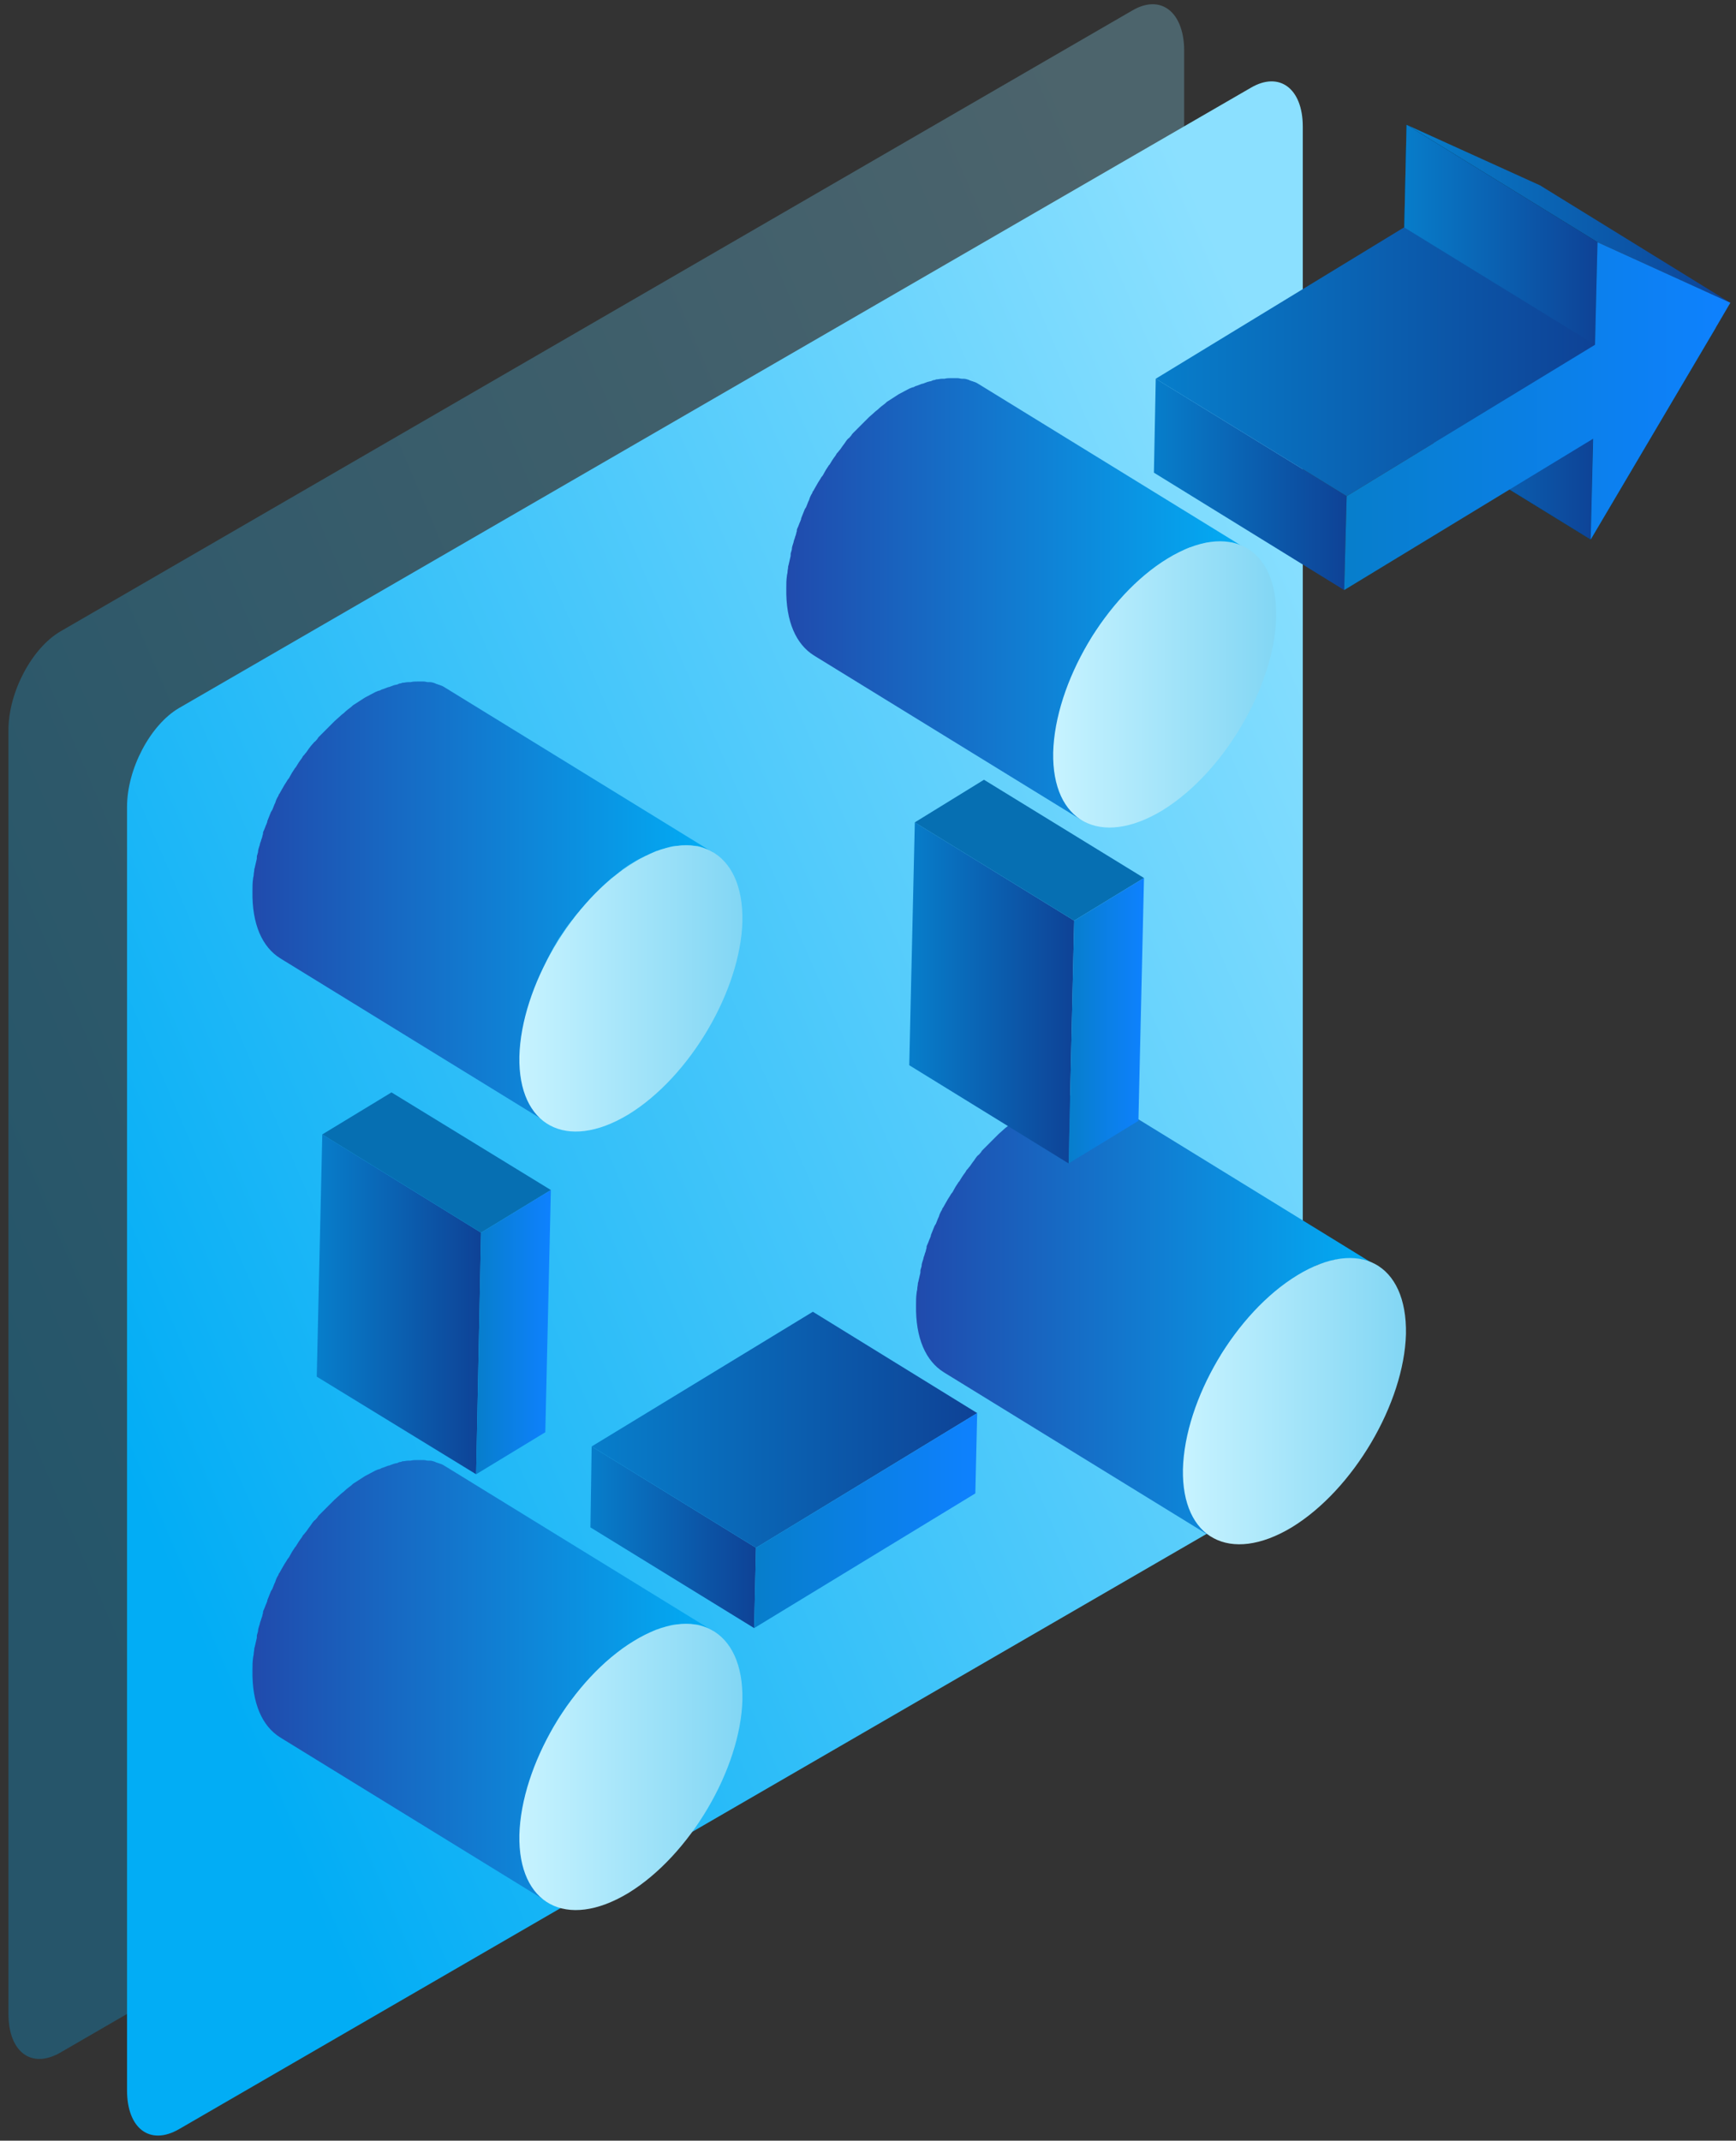 <svg width="103" height="127" viewBox="0 0 103 127" fill="none" xmlns="http://www.w3.org/2000/svg">
<rect x="0" y="0" width="103" height="127" fill="#333333" stroke="none"/>
<path opacity="0.28" fill-rule="evenodd" clip-rule="evenodd" d="M67.18 0.623L3.579 37.463C1.893 38.453 0.5 41.056 0.5 43.328V119.466C0.5 121.738 1.856 122.765 3.579 121.775L67.18 84.934C68.866 83.945 70.259 81.342 70.259 79.069V2.932C70.222 0.696 68.866 -0.367 67.18 0.623Z" fill="url(#paint0_linear)"/>
<path fill-rule="evenodd" clip-rule="evenodd" d="M74.217 5.205L10.617 42.009C8.93 42.998 7.537 45.601 7.537 47.874V124.011C7.537 126.284 8.894 127.31 10.617 126.32L74.217 89.48C75.903 88.49 77.296 85.887 77.296 83.615V7.514C77.296 5.241 75.903 4.215 74.217 5.205Z" fill="url(#paint1_linear)"/>
<path d="M78.324 75H78.361C78.544 74.927 78.691 74.89 78.837 74.854C78.91 74.817 78.984 74.817 79.057 74.78C79.204 74.744 79.35 74.707 79.497 74.707C79.534 74.707 79.57 74.707 79.607 74.707C79.79 74.67 79.974 74.67 80.12 74.67C80.157 74.67 80.193 74.67 80.23 74.67C80.377 74.67 80.523 74.707 80.67 74.707C80.707 74.707 80.707 74.707 80.743 74.707C80.89 74.744 81.037 74.78 81.183 74.854C81.22 74.854 81.257 74.89 81.293 74.89C81.44 74.964 81.586 75 81.696 75.11L65.787 65.323C65.677 65.249 65.604 65.213 65.494 65.176C65.457 65.176 65.421 65.139 65.384 65.139C65.347 65.139 65.311 65.103 65.274 65.103C65.237 65.103 65.201 65.066 65.201 65.066C65.091 65.029 64.981 64.993 64.871 64.993H64.834C64.797 64.993 64.797 64.993 64.761 64.993C64.687 64.993 64.614 64.956 64.504 64.956C64.431 64.956 64.394 64.956 64.321 64.956C64.284 64.956 64.248 64.956 64.211 64.956C64.174 64.956 64.174 64.956 64.138 64.956C63.991 64.956 63.881 64.956 63.734 64.993H63.698C63.661 64.993 63.624 64.993 63.588 64.993C63.478 64.993 63.368 65.029 63.258 65.029C63.221 65.029 63.184 65.066 63.148 65.066C63.075 65.066 63.001 65.103 62.928 65.139C62.855 65.139 62.781 65.176 62.745 65.176C62.635 65.213 62.561 65.249 62.451 65.286H62.415C62.305 65.323 62.158 65.396 62.011 65.433C61.938 65.469 61.901 65.506 61.828 65.506C61.755 65.543 61.718 65.543 61.645 65.579C61.425 65.689 61.242 65.799 61.022 65.909C60.802 66.056 60.618 66.166 60.398 66.312C60.325 66.349 60.252 66.422 60.215 66.459C60.069 66.569 59.922 66.679 59.812 66.789C59.739 66.862 59.665 66.899 59.592 66.972C59.482 67.082 59.335 67.192 59.225 67.302C59.152 67.376 59.079 67.449 59.005 67.522C58.969 67.559 58.932 67.595 58.895 67.632C58.822 67.705 58.786 67.742 58.712 67.815C58.566 67.962 58.456 68.072 58.309 68.219C58.272 68.255 58.236 68.292 58.199 68.365C58.126 68.439 58.089 68.512 58.016 68.549C57.943 68.622 57.869 68.732 57.796 68.842C57.759 68.878 57.722 68.952 57.686 68.988C57.612 69.098 57.539 69.208 57.466 69.282C57.429 69.355 57.356 69.392 57.319 69.465C57.319 69.502 57.283 69.502 57.283 69.538C57.136 69.722 57.026 69.905 56.916 70.088L56.879 70.125C56.843 70.162 56.843 70.198 56.806 70.235C56.733 70.345 56.66 70.455 56.586 70.601C56.55 70.675 56.513 70.748 56.44 70.821C56.403 70.895 56.366 70.931 56.33 71.005C56.293 71.041 56.293 71.078 56.256 71.115C56.146 71.298 56.073 71.445 55.963 71.628C55.963 71.628 55.963 71.664 55.926 71.664C55.926 71.701 55.89 71.738 55.89 71.774C55.816 71.884 55.743 72.031 55.706 72.178C55.67 72.251 55.633 72.324 55.596 72.434C55.56 72.507 55.56 72.544 55.523 72.618C55.486 72.654 55.486 72.691 55.45 72.728C55.376 72.911 55.303 73.094 55.23 73.277V73.314C55.23 73.351 55.193 73.387 55.193 73.424C55.12 73.571 55.083 73.717 55.01 73.864C54.973 73.937 54.973 73.974 54.973 74.047C54.937 74.12 54.937 74.23 54.9 74.304C54.863 74.377 54.863 74.45 54.827 74.524C54.79 74.597 54.79 74.707 54.753 74.78C54.717 74.89 54.68 75 54.68 75.11C54.68 75.147 54.643 75.22 54.643 75.257C54.607 75.33 54.607 75.403 54.607 75.513C54.57 75.66 54.533 75.843 54.497 75.99C54.497 76.027 54.46 76.1 54.46 76.137C54.46 76.247 54.423 76.356 54.423 76.466C54.423 76.54 54.387 76.613 54.387 76.686C54.35 76.943 54.35 77.163 54.35 77.42C54.313 79.399 54.937 80.755 56 81.415L71.909 91.203C70.846 90.543 70.186 89.15 70.259 87.207C70.259 86.987 70.296 86.731 70.296 86.474C70.296 86.401 70.333 86.327 70.333 86.254C70.369 86.107 70.369 85.924 70.406 85.778C70.443 85.631 70.479 85.448 70.516 85.301C70.553 85.154 70.553 85.044 70.589 84.898C70.626 84.788 70.626 84.678 70.662 84.604C70.699 84.458 70.736 84.275 70.809 84.128C70.846 84.055 70.846 83.945 70.882 83.871C70.956 83.651 71.029 83.468 71.102 83.248C71.102 83.211 71.139 83.175 71.139 83.138C71.249 82.882 71.322 82.662 71.432 82.405C71.469 82.332 71.469 82.295 71.506 82.222C71.616 82.002 71.689 81.819 71.799 81.599C71.799 81.562 71.836 81.525 71.836 81.489C71.945 81.269 72.092 81.012 72.202 80.792C72.239 80.719 72.275 80.682 72.312 80.609C72.422 80.425 72.532 80.206 72.679 80.022C72.715 79.986 72.715 79.949 72.752 79.912C72.899 79.692 73.045 79.472 73.228 79.252C73.265 79.179 73.338 79.142 73.375 79.069C73.485 78.922 73.595 78.776 73.742 78.629C73.815 78.519 73.888 78.446 73.962 78.373C74.072 78.263 74.145 78.153 74.255 78.043C74.365 77.896 74.512 77.749 74.621 77.639C74.731 77.53 74.805 77.456 74.915 77.346C74.988 77.273 75.061 77.2 75.135 77.126C75.245 77.016 75.391 76.906 75.501 76.796C75.575 76.723 75.648 76.65 75.721 76.613C75.868 76.503 76.014 76.393 76.124 76.283C76.198 76.247 76.271 76.173 76.308 76.137C76.528 75.99 76.711 75.843 76.931 75.733C77.151 75.587 77.371 75.477 77.554 75.403C77.627 75.367 77.664 75.33 77.737 75.33C77.957 75.147 78.141 75.037 78.324 75Z" fill="url(#paint2_linear)"/>
<path d="M76.967 75.66C73.301 77.896 70.295 83.028 70.185 87.17C70.112 91.276 72.971 92.816 76.637 90.616C80.302 88.38 83.308 83.248 83.418 79.142C83.492 74.963 80.632 73.424 76.967 75.66Z" fill="url(#paint3_linear)"/>
<path d="M63.404 69.025L53.947 63.197L54.277 48.79L63.734 54.619L63.404 69.025Z" fill="url(#paint4_linear)"/>
<path d="M63.733 54.619L54.275 48.79L58.381 46.261L67.875 52.089L63.733 54.619Z" fill="#066FB2"/>
<path d="M44.745 96.591L35.031 90.616L35.104 85.814L44.855 91.826L44.745 96.591Z" fill="url(#paint5_linear)"/>
<path d="M44.856 91.826L35.105 85.814L48.228 77.823L57.979 83.835L44.856 91.826Z" fill="url(#paint6_linear)"/>
<path d="M94.379 32.001L83.052 25.036L90.457 12.499L101.784 19.464L94.379 32.001Z" fill="#055E98"/>
<path d="M94.379 32.001L83.052 25.036L90.457 12.499L101.784 19.464L94.379 32.001Z" fill="#055E98"/>
<path d="M94.379 32.001L83.052 25.036L83.455 7.404L94.782 14.369L94.379 32.001Z" fill="#04436C"/>
<path d="M94.379 32.001L83.052 25.036L83.455 7.404L94.782 14.369L94.379 32.001Z" fill="#04436C"/>
<path d="M94.782 14.369L83.455 7.404L91.373 10.997L102.663 17.962L94.782 14.369Z" fill="url(#paint7_linear)"/>
<path d="M94.379 32.001L83.052 25.036L83.455 7.404L94.782 14.369L94.379 32.001Z" fill="#04436C"/>
<path d="M94.379 32.001L83.052 25.036L83.455 7.404L94.782 14.369L94.379 32.001Z" fill="url(#paint8_linear)"/>
<path d="M79.753 35.007L68.463 28.042L68.573 22.47L79.9 29.435L79.753 35.007Z" fill="url(#paint9_linear)"/>
<path d="M79.899 29.435L68.572 22.47L83.308 13.489L94.635 20.454L79.899 29.435Z" fill="url(#paint10_linear)"/>
<path d="M67.875 52.089L63.733 54.619L63.403 69.025L67.545 66.496L67.875 52.089Z" fill="url(#paint11_linear)"/>
<path d="M44.745 96.591L57.868 88.6L57.978 83.835L44.855 91.826L44.745 96.591Z" fill="url(#paint12_linear)"/>
<path d="M94.782 14.369L94.636 20.454L79.899 29.435L79.753 35.007L94.526 26.026L94.379 32.001L101.784 19.464L102.664 17.962L94.782 14.369Z" fill="url(#paint13_linear)"/>
<path d="M70.626 32.478H70.662C70.846 32.404 70.992 32.368 71.139 32.331C71.212 32.294 71.286 32.294 71.359 32.258C71.506 32.221 71.652 32.184 71.799 32.184C71.835 32.184 71.872 32.184 71.909 32.184C72.092 32.148 72.275 32.148 72.422 32.148C72.459 32.148 72.495 32.148 72.532 32.148C72.679 32.148 72.825 32.184 72.972 32.184C73.008 32.184 73.008 32.184 73.045 32.184C73.192 32.221 73.338 32.258 73.485 32.331C73.522 32.331 73.558 32.368 73.595 32.368C73.742 32.441 73.888 32.478 73.998 32.588L58.089 22.8C57.979 22.727 57.906 22.69 57.796 22.654C57.759 22.654 57.722 22.617 57.686 22.617C57.649 22.617 57.612 22.58 57.576 22.58C57.539 22.58 57.502 22.544 57.502 22.544C57.392 22.507 57.282 22.47 57.173 22.47H57.136C57.099 22.47 57.099 22.47 57.063 22.47C56.989 22.47 56.916 22.434 56.806 22.434C56.733 22.434 56.696 22.434 56.623 22.434C56.586 22.434 56.549 22.434 56.513 22.434C56.476 22.434 56.476 22.434 56.439 22.434C56.293 22.434 56.183 22.434 56.036 22.47H55.999C55.963 22.47 55.926 22.47 55.89 22.47C55.78 22.47 55.67 22.507 55.56 22.507C55.523 22.507 55.486 22.544 55.45 22.544C55.376 22.544 55.303 22.58 55.23 22.617C55.156 22.617 55.083 22.654 55.046 22.654C54.937 22.69 54.863 22.727 54.753 22.764H54.717C54.607 22.8 54.46 22.873 54.313 22.91C54.24 22.947 54.203 22.983 54.13 22.983C54.057 23.02 54.02 23.02 53.947 23.057C53.727 23.167 53.544 23.277 53.324 23.387C53.104 23.533 52.92 23.643 52.7 23.79C52.627 23.827 52.554 23.9 52.517 23.937C52.37 24.047 52.224 24.157 52.114 24.267C52.041 24.34 51.967 24.377 51.894 24.45C51.784 24.56 51.637 24.67 51.527 24.78C51.454 24.853 51.381 24.926 51.307 25C51.271 25.036 51.234 25.073 51.197 25.11C51.124 25.183 51.087 25.22 51.014 25.293C50.867 25.44 50.758 25.549 50.611 25.696C50.574 25.733 50.538 25.77 50.501 25.843C50.428 25.916 50.391 25.989 50.318 26.026C50.244 26.099 50.171 26.209 50.098 26.319C50.061 26.356 50.024 26.429 49.988 26.466C49.914 26.576 49.841 26.686 49.768 26.759C49.731 26.832 49.658 26.869 49.621 26.942C49.621 26.979 49.584 26.979 49.584 27.016C49.438 27.199 49.328 27.382 49.218 27.566L49.181 27.602C49.145 27.639 49.145 27.676 49.108 27.712C49.035 27.822 48.961 27.932 48.888 28.079C48.851 28.152 48.815 28.226 48.741 28.299C48.705 28.372 48.668 28.409 48.631 28.482C48.595 28.519 48.595 28.555 48.558 28.592C48.448 28.775 48.375 28.922 48.265 29.105C48.265 29.105 48.265 29.142 48.228 29.142C48.228 29.179 48.191 29.215 48.191 29.252C48.118 29.362 48.045 29.509 48.008 29.655C47.972 29.729 47.935 29.802 47.898 29.912C47.862 29.985 47.862 30.022 47.825 30.095C47.788 30.132 47.788 30.168 47.752 30.205C47.678 30.388 47.605 30.572 47.532 30.755V30.791C47.532 30.828 47.495 30.865 47.495 30.901C47.422 31.048 47.385 31.195 47.312 31.341C47.275 31.415 47.275 31.451 47.275 31.525C47.238 31.598 47.238 31.708 47.202 31.781C47.165 31.855 47.165 31.928 47.129 32.001C47.092 32.075 47.092 32.184 47.055 32.258C47.019 32.368 46.982 32.478 46.982 32.588C46.982 32.624 46.945 32.698 46.945 32.734C46.908 32.808 46.908 32.881 46.908 32.991C46.872 33.138 46.835 33.321 46.799 33.468C46.799 33.504 46.762 33.578 46.762 33.614C46.762 33.724 46.725 33.834 46.725 33.944C46.725 34.017 46.689 34.091 46.689 34.164C46.652 34.421 46.652 34.641 46.652 34.897C46.615 36.877 47.238 38.233 48.301 38.893L64.211 48.68C63.148 48.02 62.488 46.627 62.561 44.685C62.561 44.465 62.598 44.208 62.598 43.952C62.598 43.878 62.635 43.805 62.635 43.731C62.671 43.585 62.671 43.402 62.708 43.255C62.745 43.108 62.781 42.925 62.818 42.778C62.854 42.632 62.854 42.522 62.891 42.375C62.928 42.265 62.928 42.155 62.964 42.082C63.001 41.935 63.038 41.752 63.111 41.605C63.148 41.532 63.148 41.422 63.184 41.349C63.258 41.129 63.331 40.946 63.404 40.726C63.404 40.689 63.441 40.652 63.441 40.616C63.551 40.359 63.624 40.139 63.734 39.883C63.771 39.809 63.771 39.773 63.807 39.699C63.917 39.479 63.991 39.296 64.101 39.076C64.101 39.039 64.137 39.003 64.137 38.966C64.247 38.746 64.394 38.489 64.504 38.27C64.541 38.196 64.577 38.16 64.614 38.086C64.724 37.903 64.834 37.683 64.981 37.5C65.017 37.463 65.017 37.426 65.054 37.39C65.201 37.17 65.347 36.95 65.53 36.73C65.567 36.657 65.64 36.62 65.677 36.547C65.787 36.4 65.897 36.254 66.044 36.107C66.117 35.997 66.19 35.923 66.264 35.85C66.374 35.74 66.447 35.63 66.557 35.52C66.667 35.374 66.813 35.227 66.923 35.117C67.033 35.007 67.107 34.934 67.217 34.824C67.29 34.751 67.363 34.677 67.437 34.604C67.547 34.494 67.693 34.384 67.803 34.274C67.876 34.201 67.95 34.127 68.023 34.091C68.17 33.981 68.316 33.871 68.426 33.761C68.5 33.724 68.573 33.651 68.61 33.614C68.83 33.468 69.013 33.321 69.233 33.211C69.453 33.064 69.673 32.954 69.856 32.881C69.929 32.844 69.966 32.808 70.039 32.808C70.259 32.624 70.442 32.514 70.626 32.478Z" fill="url(#paint14_linear)"/>
<path d="M69.268 33.138C65.603 35.374 62.597 40.506 62.487 44.648C62.413 48.754 65.273 50.293 68.939 48.094C72.604 45.858 75.61 40.726 75.72 36.62C75.793 32.441 72.934 30.901 69.268 33.138Z" fill="url(#paint15_linear)"/>
<path d="M38.953 96.665H38.99C39.173 96.591 39.319 96.555 39.466 96.518C39.539 96.481 39.613 96.481 39.686 96.445C39.833 96.408 39.979 96.371 40.126 96.371C40.163 96.371 40.199 96.371 40.236 96.371C40.419 96.335 40.602 96.335 40.749 96.335C40.786 96.335 40.822 96.335 40.859 96.335C41.006 96.335 41.152 96.371 41.299 96.371C41.336 96.371 41.336 96.371 41.372 96.371C41.519 96.408 41.666 96.445 41.812 96.518C41.849 96.518 41.886 96.555 41.922 96.555C42.069 96.628 42.215 96.665 42.325 96.775L26.416 86.987C26.306 86.914 26.233 86.877 26.123 86.841C26.086 86.841 26.05 86.804 26.013 86.804C25.976 86.804 25.94 86.767 25.903 86.767C25.866 86.767 25.83 86.731 25.83 86.731C25.72 86.694 25.61 86.657 25.5 86.657H25.463C25.426 86.657 25.426 86.657 25.39 86.657C25.316 86.657 25.243 86.621 25.133 86.621C25.06 86.621 25.023 86.621 24.95 86.621C24.913 86.621 24.877 86.621 24.84 86.621C24.803 86.621 24.803 86.621 24.767 86.621C24.62 86.621 24.51 86.621 24.363 86.657H24.327C24.29 86.657 24.253 86.657 24.217 86.657C24.107 86.657 23.997 86.694 23.887 86.694C23.85 86.694 23.814 86.731 23.777 86.731C23.703 86.731 23.63 86.767 23.557 86.804C23.484 86.804 23.41 86.841 23.374 86.841C23.264 86.877 23.19 86.914 23.08 86.951H23.044C22.934 86.987 22.787 87.06 22.64 87.097C22.567 87.134 22.53 87.17 22.457 87.17C22.384 87.207 22.347 87.207 22.274 87.244C22.054 87.354 21.871 87.464 21.651 87.574C21.431 87.72 21.247 87.83 21.027 87.977C20.954 88.013 20.881 88.087 20.844 88.124C20.698 88.234 20.551 88.343 20.441 88.453C20.368 88.527 20.294 88.563 20.221 88.637C20.111 88.747 19.965 88.857 19.855 88.967C19.781 89.04 19.708 89.113 19.634 89.187C19.598 89.223 19.561 89.26 19.525 89.296C19.451 89.37 19.415 89.406 19.341 89.48C19.195 89.626 19.085 89.736 18.938 89.883C18.901 89.92 18.865 89.956 18.828 90.03C18.755 90.103 18.718 90.176 18.645 90.213C18.572 90.286 18.498 90.396 18.425 90.506C18.388 90.543 18.352 90.616 18.315 90.653C18.242 90.763 18.168 90.873 18.095 90.946C18.058 91.019 17.985 91.056 17.948 91.129C17.948 91.166 17.912 91.166 17.912 91.203C17.765 91.386 17.655 91.569 17.545 91.753L17.508 91.789C17.472 91.826 17.472 91.862 17.435 91.899C17.362 92.009 17.288 92.119 17.215 92.266C17.178 92.339 17.142 92.412 17.069 92.486C17.032 92.559 16.995 92.596 16.959 92.669C16.922 92.706 16.922 92.742 16.885 92.779C16.775 92.962 16.702 93.109 16.592 93.292C16.592 93.292 16.592 93.329 16.555 93.329C16.555 93.365 16.519 93.402 16.519 93.439C16.445 93.549 16.372 93.695 16.335 93.842C16.299 93.915 16.262 93.989 16.225 94.099C16.189 94.172 16.189 94.209 16.152 94.282C16.115 94.319 16.115 94.355 16.079 94.392C16.006 94.575 15.932 94.758 15.859 94.942V94.978C15.859 95.015 15.822 95.052 15.822 95.088C15.749 95.235 15.712 95.382 15.639 95.528C15.602 95.602 15.602 95.638 15.602 95.712C15.566 95.785 15.566 95.895 15.529 95.968C15.492 96.041 15.492 96.115 15.456 96.188C15.419 96.261 15.419 96.371 15.382 96.445C15.346 96.555 15.309 96.665 15.309 96.775C15.309 96.811 15.272 96.885 15.272 96.921C15.236 96.995 15.236 97.068 15.236 97.178C15.199 97.325 15.162 97.508 15.126 97.654C15.126 97.691 15.089 97.764 15.089 97.801C15.089 97.911 15.052 98.021 15.052 98.131C15.052 98.204 15.016 98.278 15.016 98.351C14.979 98.608 14.979 98.827 14.979 99.084C14.942 101.064 15.566 102.42 16.629 103.08L32.538 112.867C31.475 112.207 30.815 110.814 30.888 108.872C30.888 108.652 30.925 108.395 30.925 108.138C30.925 108.065 30.962 107.992 30.962 107.918C30.998 107.772 30.998 107.589 31.035 107.442C31.072 107.295 31.108 107.112 31.145 106.965C31.182 106.819 31.182 106.709 31.218 106.562C31.255 106.452 31.255 106.342 31.292 106.269C31.328 106.122 31.365 105.939 31.438 105.792C31.475 105.719 31.475 105.609 31.512 105.536C31.585 105.316 31.658 105.132 31.731 104.913C31.731 104.876 31.768 104.839 31.768 104.803C31.878 104.546 31.951 104.326 32.061 104.069C32.098 103.996 32.098 103.959 32.135 103.886C32.245 103.666 32.318 103.483 32.428 103.263C32.428 103.226 32.465 103.19 32.465 103.153C32.575 102.933 32.721 102.676 32.831 102.456C32.868 102.383 32.904 102.347 32.941 102.273C33.051 102.09 33.161 101.87 33.308 101.687C33.344 101.65 33.344 101.613 33.381 101.577C33.528 101.357 33.674 101.137 33.858 100.917C33.894 100.844 33.968 100.807 34.004 100.734C34.114 100.587 34.224 100.44 34.371 100.294C34.444 100.184 34.517 100.11 34.591 100.037C34.701 99.927 34.774 99.817 34.884 99.707C34.994 99.561 35.141 99.414 35.251 99.304C35.361 99.194 35.434 99.121 35.544 99.011C35.617 98.937 35.69 98.864 35.764 98.791C35.874 98.681 36.02 98.571 36.13 98.461C36.204 98.388 36.277 98.314 36.35 98.278C36.497 98.168 36.644 98.058 36.754 97.948C36.827 97.911 36.9 97.838 36.937 97.801C37.157 97.654 37.34 97.508 37.56 97.398C37.78 97.251 38 97.141 38.183 97.068C38.256 97.031 38.293 96.995 38.366 96.995C38.586 96.848 38.77 96.738 38.953 96.665Z" fill="url(#paint16_linear)"/>
<path d="M37.597 97.361C33.931 99.597 30.925 104.729 30.815 108.872C30.742 112.977 33.601 114.517 37.267 112.317C40.933 110.081 43.939 104.949 44.049 100.844C44.122 96.665 41.226 95.125 37.597 97.361Z" fill="url(#paint17_linear)"/>
<path d="M28.25 87.464L18.793 81.672L19.122 67.302L28.543 73.131L28.25 87.464Z" fill="url(#paint18_linear)"/>
<path d="M28.543 73.131L19.122 67.302L23.228 64.809L32.685 70.601L28.543 73.131Z" fill="#066FB2"/>
<path d="M38.953 50.477H38.99C39.173 50.403 39.319 50.367 39.466 50.33C39.539 50.293 39.613 50.293 39.686 50.257C39.833 50.22 39.979 50.183 40.126 50.183C40.163 50.183 40.199 50.183 40.236 50.183C40.419 50.147 40.602 50.147 40.749 50.147C40.786 50.147 40.822 50.147 40.859 50.147C41.006 50.147 41.152 50.183 41.299 50.183C41.336 50.183 41.336 50.183 41.372 50.183C41.519 50.22 41.666 50.257 41.812 50.33C41.849 50.33 41.886 50.367 41.922 50.367C42.069 50.44 42.215 50.477 42.325 50.586L26.416 40.799C26.306 40.726 26.233 40.689 26.123 40.652C26.086 40.652 26.05 40.616 26.013 40.616C25.976 40.616 25.94 40.579 25.903 40.579C25.866 40.579 25.83 40.542 25.83 40.542C25.72 40.506 25.61 40.469 25.5 40.469H25.463C25.426 40.469 25.426 40.469 25.39 40.469C25.316 40.469 25.243 40.432 25.133 40.432C25.06 40.432 25.023 40.432 24.95 40.432C24.913 40.432 24.877 40.432 24.84 40.432C24.803 40.432 24.803 40.432 24.767 40.432C24.62 40.432 24.51 40.432 24.363 40.469H24.327C24.29 40.469 24.253 40.469 24.217 40.469C24.107 40.469 23.997 40.506 23.887 40.506C23.85 40.506 23.814 40.542 23.777 40.542C23.703 40.542 23.63 40.579 23.557 40.616C23.484 40.616 23.41 40.652 23.374 40.652C23.264 40.689 23.19 40.726 23.08 40.762H23.044C22.934 40.799 22.787 40.872 22.64 40.909C22.567 40.946 22.53 40.982 22.457 40.982C22.384 41.019 22.347 41.019 22.274 41.056C22.054 41.166 21.871 41.276 21.651 41.386C21.431 41.532 21.247 41.642 21.027 41.789C20.954 41.825 20.881 41.899 20.844 41.935C20.698 42.045 20.551 42.155 20.441 42.265C20.368 42.339 20.294 42.375 20.221 42.449C20.111 42.559 19.965 42.669 19.855 42.778C19.781 42.852 19.708 42.925 19.634 42.998C19.598 43.035 19.561 43.072 19.525 43.108C19.451 43.182 19.415 43.218 19.341 43.292C19.195 43.438 19.085 43.548 18.938 43.695C18.901 43.731 18.865 43.768 18.828 43.842C18.755 43.915 18.718 43.988 18.645 44.025C18.572 44.098 18.498 44.208 18.425 44.281C18.388 44.318 18.352 44.391 18.315 44.428C18.242 44.538 18.168 44.648 18.095 44.721C18.058 44.795 17.985 44.831 17.948 44.905C17.948 44.941 17.912 44.941 17.912 44.978C17.765 45.161 17.655 45.344 17.545 45.528L17.508 45.564C17.472 45.601 17.472 45.638 17.435 45.674C17.362 45.784 17.288 45.894 17.215 46.041C17.178 46.114 17.142 46.188 17.069 46.261C17.032 46.334 16.995 46.371 16.959 46.444C16.922 46.481 16.922 46.517 16.885 46.554C16.775 46.737 16.702 46.884 16.592 47.067C16.592 47.067 16.592 47.104 16.555 47.104C16.555 47.141 16.519 47.177 16.519 47.214C16.445 47.324 16.372 47.471 16.335 47.617C16.299 47.691 16.262 47.764 16.225 47.874C16.189 47.947 16.189 47.984 16.152 48.057C16.115 48.094 16.115 48.13 16.079 48.167C16.006 48.35 15.932 48.534 15.859 48.717V48.754C15.859 48.79 15.822 48.827 15.822 48.864C15.749 49.01 15.712 49.157 15.639 49.303C15.602 49.377 15.602 49.413 15.602 49.487C15.566 49.56 15.566 49.67 15.529 49.743C15.492 49.817 15.492 49.89 15.456 49.963C15.419 50.037 15.419 50.147 15.382 50.22C15.346 50.33 15.309 50.44 15.309 50.55C15.309 50.586 15.272 50.66 15.272 50.696C15.236 50.77 15.236 50.843 15.236 50.953C15.199 51.1 15.162 51.283 15.126 51.43C15.126 51.466 15.089 51.539 15.089 51.576C15.089 51.686 15.052 51.796 15.052 51.906C15.052 51.979 15.016 52.053 15.016 52.126C14.979 52.383 14.979 52.603 14.979 52.859C14.942 54.839 15.566 56.195 16.629 56.855L32.538 66.642C31.475 65.983 30.815 64.59 30.888 62.647C30.888 62.427 30.925 62.17 30.925 61.913C30.925 61.84 30.962 61.767 30.962 61.694C30.998 61.547 30.998 61.364 31.035 61.217C31.072 61.07 31.108 60.887 31.145 60.74C31.182 60.594 31.182 60.484 31.218 60.337C31.255 60.227 31.255 60.117 31.292 60.044C31.328 59.897 31.365 59.714 31.438 59.568C31.475 59.494 31.475 59.384 31.512 59.311C31.585 59.091 31.658 58.908 31.731 58.688C31.731 58.651 31.768 58.614 31.768 58.578C31.878 58.321 31.951 58.101 32.061 57.845C32.098 57.771 32.098 57.735 32.135 57.661C32.245 57.441 32.318 57.258 32.428 57.038C32.428 57.002 32.465 56.965 32.465 56.928C32.575 56.708 32.721 56.452 32.831 56.232C32.868 56.158 32.904 56.122 32.941 56.048C33.051 55.865 33.161 55.645 33.308 55.462C33.344 55.425 33.344 55.389 33.381 55.352C33.528 55.132 33.674 54.912 33.858 54.692C33.894 54.619 33.968 54.582 34.004 54.509C34.114 54.362 34.224 54.215 34.371 54.069C34.444 53.959 34.517 53.886 34.591 53.812C34.701 53.702 34.774 53.592 34.884 53.482C34.994 53.336 35.141 53.189 35.251 53.079C35.361 52.969 35.434 52.896 35.544 52.786C35.617 52.713 35.69 52.639 35.764 52.566C35.874 52.456 36.02 52.346 36.13 52.236C36.204 52.163 36.277 52.089 36.35 52.053C36.497 51.943 36.644 51.833 36.754 51.723C36.827 51.686 36.9 51.613 36.937 51.576C37.157 51.43 37.34 51.283 37.56 51.173C37.78 51.026 38 50.916 38.183 50.843C38.256 50.806 38.293 50.77 38.366 50.77C38.586 50.66 38.77 50.55 38.953 50.477Z" fill="url(#paint19_linear)"/>
<path d="M32.684 70.601L28.542 73.131L28.249 87.464L32.354 84.971L32.684 70.601Z" fill="url(#paint20_linear)"/>
<path d="M37.597 51.173C33.931 53.409 30.925 58.541 30.815 62.683C30.742 66.789 33.601 68.329 37.267 66.129C40.933 63.893 43.939 58.761 44.049 54.655C44.122 50.477 41.226 48.937 37.597 51.173Z" fill="url(#paint21_linear)"/>
<defs>
<linearGradient id="paint0_linear" x1="72.347" y1="26.529" x2="-8.789" y2="61.305" gradientUnits="userSpaceOnUse">
<stop stop-color="#8BE0FF"/>
<stop offset="1" stop-color="#02ADF5"/>
</linearGradient>
<linearGradient id="paint1_linear" x1="79.39" y1="31.101" x2="-1.747" y2="65.877" gradientUnits="userSpaceOnUse">
<stop stop-color="#8BE0FF"/>
<stop offset="1" stop-color="#02ADF5"/>
</linearGradient>
<linearGradient id="paint2_linear" x1="54.288" y1="78.011" x2="81.744" y2="78.011" gradientUnits="userSpaceOnUse">
<stop offset="0.006" stop-color="#204BAD"/>
<stop offset="1" stop-color="#02ADF5"/>
</linearGradient>
<linearGradient id="paint3_linear" x1="70.18" y1="83.124" x2="83.414" y2="83.124" gradientUnits="userSpaceOnUse">
<stop stop-color="#C7F3FF"/>
<stop offset="1" stop-color="#82D6F4"/>
</linearGradient>
<linearGradient id="paint4_linear" x1="53.941" y1="58.91" x2="63.734" y2="58.91" gradientUnits="userSpaceOnUse">
<stop stop-color="#077ECB"/>
<stop offset="1" stop-color="#0E4296"/>
</linearGradient>
<linearGradient id="paint5_linear" x1="35.014" y1="91.216" x2="44.85" y2="91.216" gradientUnits="userSpaceOnUse">
<stop stop-color="#077ECB"/>
<stop offset="1" stop-color="#0E4296"/>
</linearGradient>
<linearGradient id="paint6_linear" x1="35.121" y1="84.826" x2="57.973" y2="84.826" gradientUnits="userSpaceOnUse">
<stop stop-color="#077ECB"/>
<stop offset="1" stop-color="#0E4296"/>
</linearGradient>
<linearGradient id="paint7_linear" x1="83.455" y1="12.678" x2="102.671" y2="12.678" gradientUnits="userSpaceOnUse">
<stop stop-color="#077ECB"/>
<stop offset="1" stop-color="#0E4296"/>
</linearGradient>
<linearGradient id="paint8_linear" x1="83.066" y1="19.705" x2="94.769" y2="19.705" gradientUnits="userSpaceOnUse">
<stop stop-color="#077ECB"/>
<stop offset="1" stop-color="#0E4296"/>
</linearGradient>
<linearGradient id="paint9_linear" x1="68.451" y1="28.749" x2="79.888" y2="28.749" gradientUnits="userSpaceOnUse">
<stop stop-color="#077ECB"/>
<stop offset="1" stop-color="#0E4296"/>
</linearGradient>
<linearGradient id="paint10_linear" x1="68.573" y1="21.474" x2="94.634" y2="21.474" gradientUnits="userSpaceOnUse">
<stop stop-color="#077ECB"/>
<stop offset="1" stop-color="#0E4296"/>
</linearGradient>
<linearGradient id="paint11_linear" x1="63.415" y1="60.566" x2="67.869" y2="60.566" gradientUnits="userSpaceOnUse">
<stop stop-color="#077ECB"/>
<stop offset="1" stop-color="#0E81FF"/>
</linearGradient>
<linearGradient id="paint12_linear" x1="44.745" y1="90.216" x2="57.972" y2="90.216" gradientUnits="userSpaceOnUse">
<stop stop-color="#077ECB"/>
<stop offset="1" stop-color="#0E81FF"/>
</linearGradient>
<linearGradient id="paint13_linear" x1="79.764" y1="24.688" x2="102.671" y2="24.688" gradientUnits="userSpaceOnUse">
<stop stop-color="#077ECB"/>
<stop offset="1" stop-color="#0E81FF"/>
</linearGradient>
<linearGradient id="paint14_linear" x1="46.59" y1="35.488" x2="74.046" y2="35.488" gradientUnits="userSpaceOnUse">
<stop offset="0.006" stop-color="#204BAD"/>
<stop offset="1" stop-color="#02ADF5"/>
</linearGradient>
<linearGradient id="paint15_linear" x1="62.482" y1="40.602" x2="75.716" y2="40.602" gradientUnits="userSpaceOnUse">
<stop stop-color="#C7F3FF"/>
<stop offset="1" stop-color="#82D6F4"/>
</linearGradient>
<linearGradient id="paint16_linear" x1="14.915" y1="99.704" x2="42.372" y2="99.704" gradientUnits="userSpaceOnUse">
<stop offset="0.006" stop-color="#204BAD"/>
<stop offset="1" stop-color="#02ADF5"/>
</linearGradient>
<linearGradient id="paint17_linear" x1="30.809" y1="104.818" x2="44.042" y2="104.818" gradientUnits="userSpaceOnUse">
<stop stop-color="#C7F3FF"/>
<stop offset="1" stop-color="#82D6F4"/>
</linearGradient>
<linearGradient id="paint18_linear" x1="18.803" y1="77.395" x2="28.559" y2="77.395" gradientUnits="userSpaceOnUse">
<stop stop-color="#077ECB"/>
<stop offset="1" stop-color="#0E4296"/>
</linearGradient>
<linearGradient id="paint19_linear" x1="14.915" y1="53.516" x2="42.372" y2="53.516" gradientUnits="userSpaceOnUse">
<stop offset="0.006" stop-color="#204BAD"/>
<stop offset="1" stop-color="#02ADF5"/>
</linearGradient>
<linearGradient id="paint20_linear" x1="28.241" y1="79.046" x2="32.678" y2="79.046" gradientUnits="userSpaceOnUse">
<stop stop-color="#077ECB"/>
<stop offset="1" stop-color="#0E81FF"/>
</linearGradient>
<linearGradient id="paint21_linear" x1="30.809" y1="58.63" x2="44.042" y2="58.63" gradientUnits="userSpaceOnUse">
<stop stop-color="#C7F3FF"/>
<stop offset="1" stop-color="#82D6F4"/>
</linearGradient>
</defs>
</svg>
